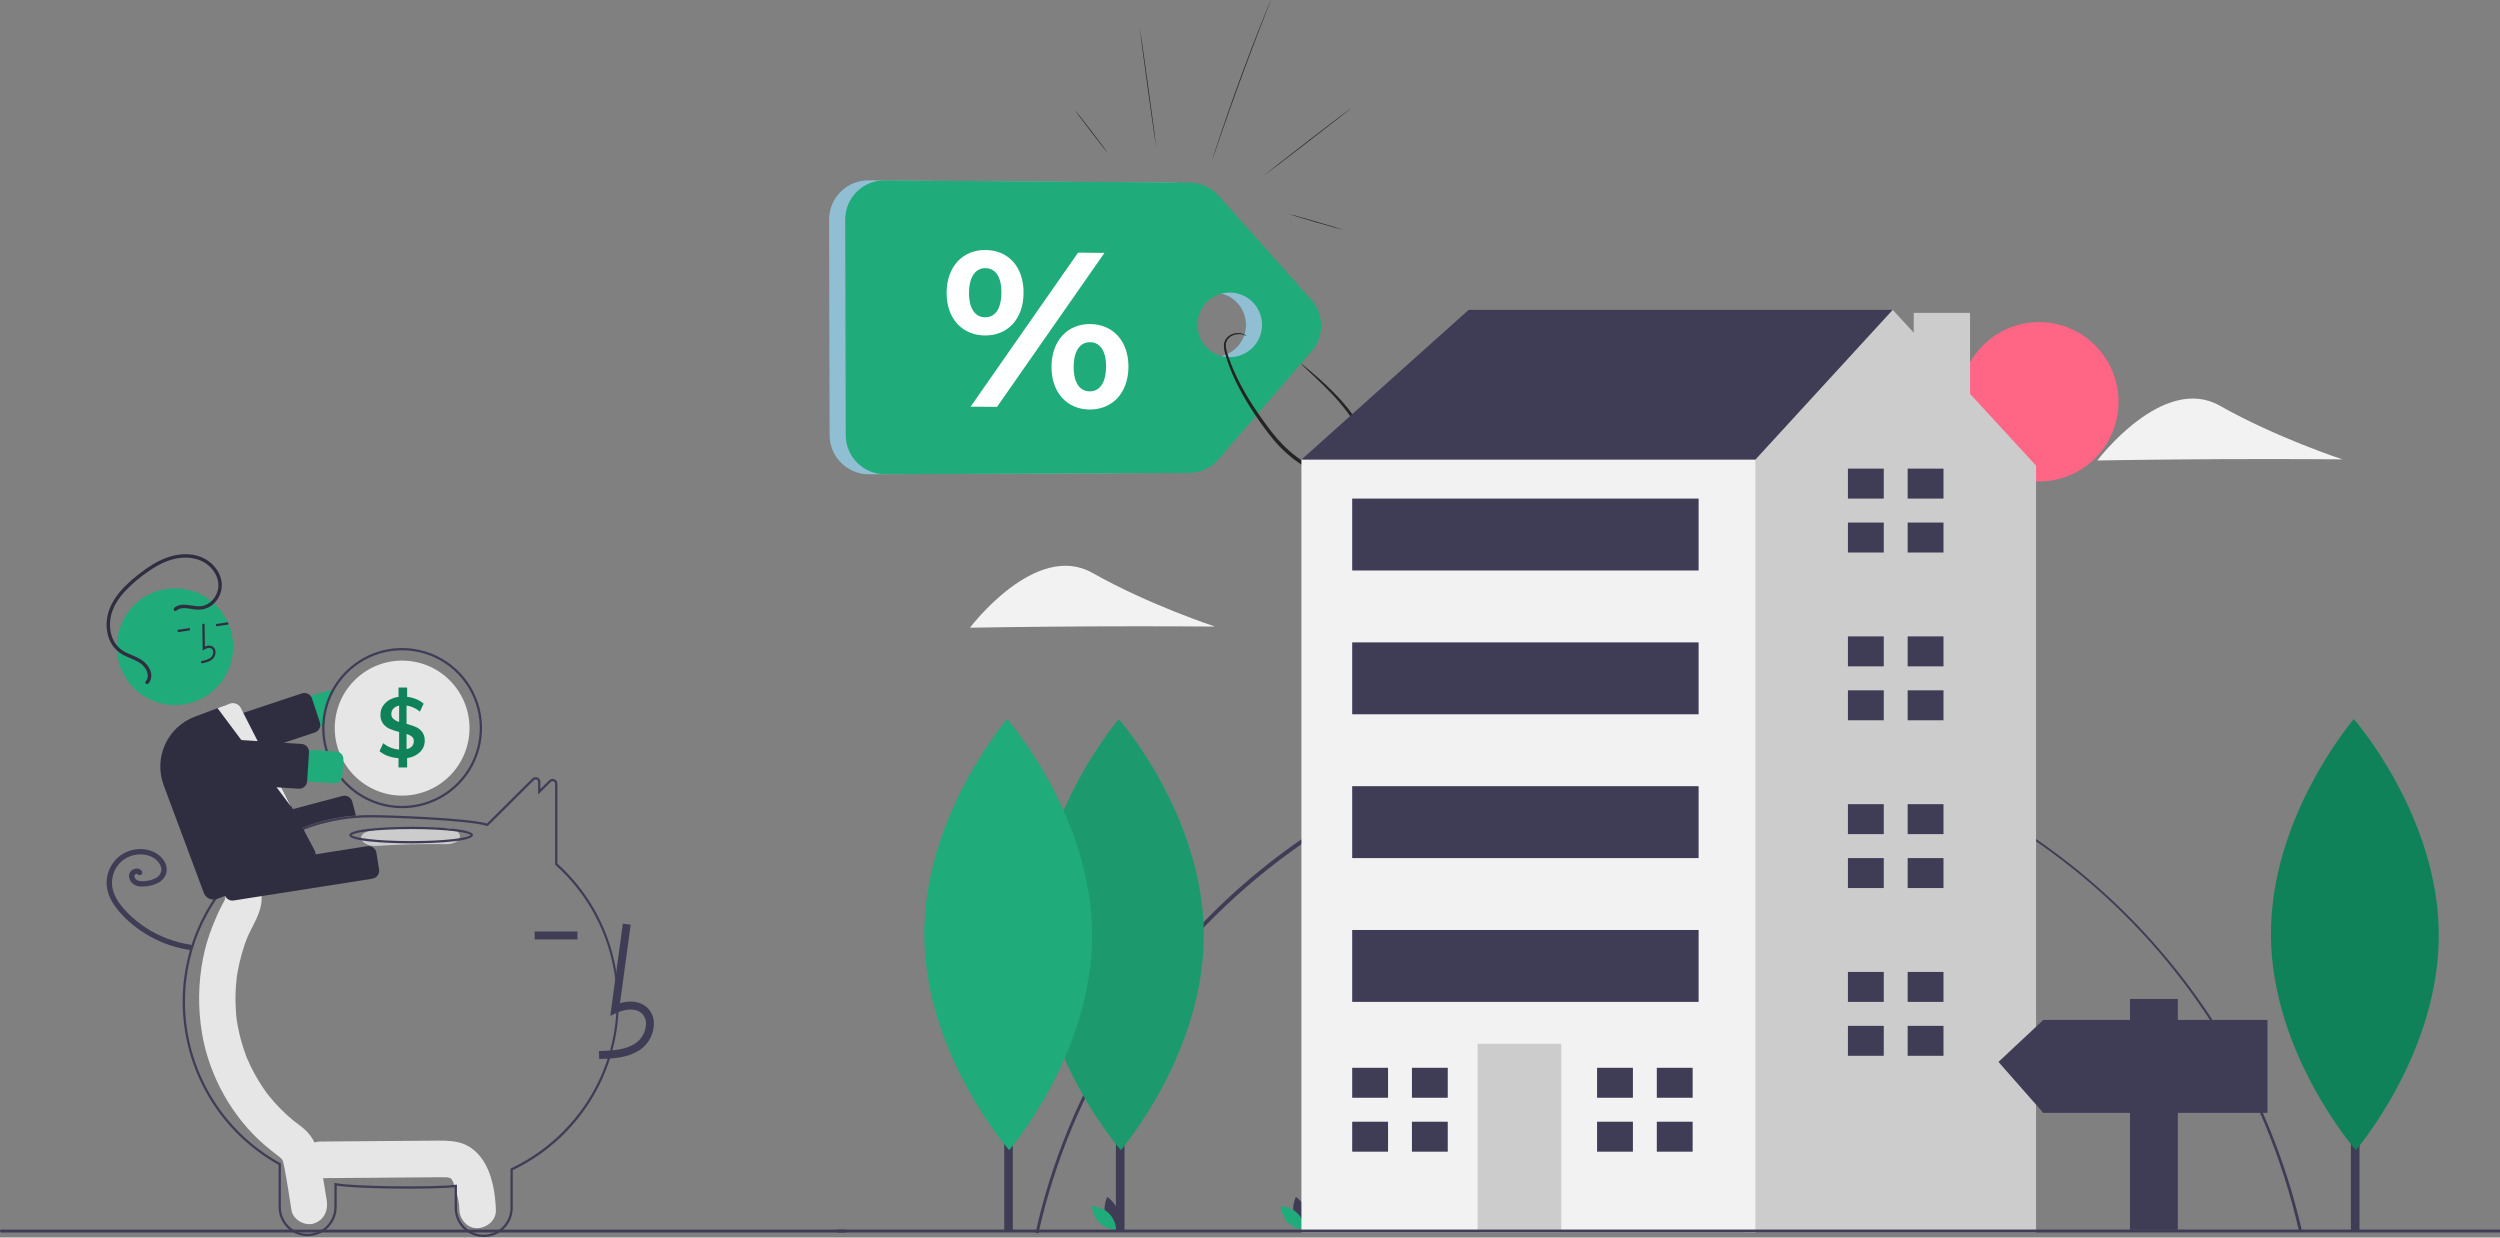 <svg width="600" height="297" viewBox="0 0 600 297" fill="none" xmlns="http://www.w3.org/2000/svg">
<rect x="0" y="0" width="600" height="297" fill="#808080" stroke="none"/>
<path d="M310.835 71.903L288.61 46.975C286.839 44.991 284.312 43.846 281.649 43.826L208.478 43.293C203.244 43.257 198.987 47.487 199 52.71L199.123 104.445C199.137 109.641 203.37 113.842 208.574 113.819L281.489 113.512C284.216 113.502 286.806 112.307 288.586 110.24L310.942 84.273C314.016 80.708 313.969 75.419 310.835 71.903ZM298.471 80.878C296.857 84.842 292.33 86.749 288.36 85.138C284.389 83.527 282.479 79.007 284.092 75.042C285.706 71.078 290.233 69.171 294.203 70.782C298.171 72.393 300.084 76.913 298.471 80.878Z" fill="#ACE3FD"/>
<g opacity="0.4">
<path opacity="0.4" d="M310.835 71.903L288.61 46.975C286.839 44.991 284.312 43.846 281.649 43.826L208.478 43.293C203.244 43.257 198.987 47.487 199 52.71L199.123 104.445C199.137 109.641 203.37 113.842 208.574 113.819L281.489 113.512C284.216 113.502 286.806 112.307 288.586 110.24L310.942 84.273C314.016 80.708 313.969 75.419 310.835 71.903ZM298.471 80.878C296.857 84.842 292.33 86.749 288.36 85.138C284.389 83.527 282.479 79.007 284.092 75.042C285.706 71.078 290.233 69.171 294.203 70.782C298.171 72.393 300.084 76.913 298.471 80.878Z" fill="black"/>
</g>
<path d="M314.686 71.903L292.46 46.975C290.69 44.991 288.163 43.846 285.499 43.826L212.328 43.293C207.094 43.257 202.837 47.487 202.851 52.71L202.974 104.445C202.987 109.641 207.221 113.842 212.425 113.819L285.339 113.512C288.066 113.502 290.657 112.307 292.437 110.24L314.793 84.273C317.866 80.708 317.819 75.419 314.686 71.903ZM302.321 80.878C300.708 84.842 296.181 86.749 292.21 85.138C288.24 83.527 286.329 79.007 287.943 75.042C289.557 71.078 294.084 69.171 298.054 70.782C302.024 72.393 303.935 76.913 302.321 80.878Z" fill="#1FAB7A"/>
<path d="M227.19 70.169C227.25 63.898 231.117 59.947 236.544 60C241.975 60.05 245.715 64.018 245.655 70.342C245.595 76.667 241.782 80.565 236.351 80.515C230.927 80.462 227.133 76.441 227.19 70.169ZM240.335 70.292C240.371 66.308 238.848 64.381 236.504 64.357C234.217 64.337 232.601 66.288 232.564 70.219C232.527 74.15 234.107 76.131 236.394 76.154C238.738 76.178 240.298 74.277 240.335 70.292ZM258.737 60.633L265.071 60.692L239.285 97.654L232.951 97.594L258.737 60.633ZM252.359 87.941C252.416 81.67 256.286 77.719 261.66 77.772C267.088 77.822 270.885 81.843 270.825 88.114C270.765 94.386 266.898 98.337 261.467 98.284C256.096 98.234 252.303 94.213 252.359 87.941ZM265.454 88.064C265.491 84.133 263.964 82.153 261.624 82.129C259.337 82.109 257.72 84.007 257.683 87.991C257.647 91.976 259.223 93.906 261.514 93.926C263.854 93.946 265.417 91.996 265.454 88.064Z" fill="white"/>
<path d="M312.256 87.296C312.276 87.272 312.526 87.452 312.983 87.818C313.439 88.184 314.106 88.73 314.949 89.453C315.793 90.172 316.82 91.067 317.976 92.142C319.133 93.221 320.423 94.479 321.757 95.96C323.087 97.445 324.48 99.146 325.734 101.143C325.891 101.392 326.047 101.645 326.207 101.898C326.354 102.158 326.504 102.421 326.654 102.687C326.961 103.21 327.244 103.773 327.501 104.352C328.007 105.513 328.424 106.795 328.464 108.19C328.484 108.882 328.391 109.601 328.157 110.287C327.927 110.973 327.551 111.625 327.061 112.174C326.084 113.283 324.717 114.028 323.247 114.351C321.77 114.674 320.22 114.581 318.743 114.245C317.26 113.908 315.833 113.346 314.446 112.667C311.672 111.299 309.295 109.391 307.275 107.331C306.265 106.299 305.342 105.214 304.502 104.112C303.665 103.017 302.868 101.928 302.115 100.85C299.108 96.529 296.781 92.362 295.314 88.64C294.947 87.712 294.627 86.82 294.354 85.961C294.221 85.531 294.094 85.112 293.99 84.696C293.89 84.28 293.78 83.887 293.75 83.464C293.64 82.639 293.85 81.807 294.297 81.231C294.741 80.648 295.334 80.315 295.881 80.132C296.154 80.032 296.424 79.992 296.674 79.949C296.927 79.936 297.167 79.906 297.388 79.933C297.831 79.949 298.191 80.062 298.471 80.169C298.744 80.295 298.944 80.412 299.051 80.525C299.164 80.628 299.218 80.685 299.208 80.695C299.198 80.705 299.124 80.671 299.001 80.595C298.881 80.512 298.678 80.425 298.414 80.332C298.141 80.259 297.798 80.175 297.381 80.189C297.174 80.175 296.954 80.219 296.717 80.242C296.487 80.295 296.241 80.345 295.994 80.448C295.504 80.638 294.991 80.961 294.634 81.474C294.271 81.98 294.117 82.672 294.234 83.404C294.267 83.767 294.387 84.163 294.494 84.559C294.604 84.959 294.741 85.365 294.881 85.784C295.171 86.62 295.504 87.499 295.884 88.407C297.398 92.036 299.754 96.133 302.768 100.387C303.525 101.452 304.322 102.524 305.158 103.606C305.988 104.681 306.892 105.733 307.882 106.735C309.859 108.732 312.166 110.573 314.833 111.888C316.163 112.54 317.54 113.08 318.933 113.399C320.323 113.719 321.743 113.799 323.067 113.516C324.377 113.233 325.597 112.57 326.441 111.618C327.301 110.676 327.694 109.431 327.667 108.2C327.644 106.965 327.277 105.76 326.804 104.651C326.564 104.095 326.304 103.556 326.007 103.04C325.864 102.781 325.721 102.521 325.58 102.265C325.427 102.015 325.277 101.765 325.127 101.519C323.927 99.552 322.584 97.854 321.3 96.363C320.01 94.872 318.76 93.594 317.643 92.488C316.526 91.383 315.536 90.458 314.729 89.699C313.926 88.94 313.303 88.351 312.872 87.945C312.446 87.542 312.236 87.319 312.256 87.296Z" fill="#242424"/>
<path d="M277.528 35.627C277.481 35.634 276.545 29.119 275.441 21.081C274.334 13.038 273.478 6.514 273.524 6.507C273.571 6.501 274.508 13.015 275.611 21.057C276.715 29.096 277.575 35.62 277.528 35.627Z" fill="#242424"/>
<path d="M305.015 0C305.018 0 305.008 0.037 304.985 0.1C304.958 0.173 304.922 0.27 304.878 0.389C304.775 0.652 304.632 1.025 304.448 1.498C304.068 2.47 303.528 3.855 302.858 5.566C301.521 9.001 299.698 13.758 297.761 19.037C295.824 24.32 294.137 29.126 292.937 32.611C292.34 34.346 291.857 35.754 291.52 36.739C291.354 37.218 291.224 37.594 291.13 37.861C291.087 37.981 291.05 38.077 291.024 38.15C291 38.217 290.984 38.247 290.984 38.247C290.98 38.247 290.99 38.21 291.007 38.144C291.03 38.067 291.06 37.971 291.097 37.847C291.184 37.578 291.304 37.198 291.457 36.716C291.77 35.734 292.237 34.316 292.824 32.568C293.994 29.073 295.664 24.26 297.601 18.974C299.541 13.691 301.381 8.941 302.748 5.516C303.432 3.805 303.992 2.42 304.388 1.468C304.585 1.002 304.738 0.632 304.848 0.373C304.898 0.256 304.942 0.163 304.972 0.09C304.995 0.03 305.012 0 305.015 0Z" fill="#242424"/>
<path d="M324.711 25.617C324.741 25.654 319.967 29.386 314.053 33.953C308.135 38.52 303.318 42.188 303.288 42.151C303.258 42.115 308.029 38.383 313.946 33.816C319.86 29.249 324.681 25.581 324.711 25.617Z" fill="#242424"/>
<path d="M265.954 36.842C265.918 36.872 264.071 34.522 261.834 31.599C259.597 28.674 257.813 26.28 257.85 26.25C257.887 26.22 259.734 28.57 261.971 31.496C264.207 34.419 265.991 36.812 265.954 36.842Z" fill="#242424"/>
<path d="M322.457 55.19C322.443 55.236 319.52 54.424 315.926 53.379C312.332 52.334 309.432 51.448 309.445 51.402C309.459 51.355 312.382 52.167 315.976 53.213C319.566 54.261 322.47 55.147 322.457 55.19Z" fill="#242424"/>
<path d="M249.216 296L248.532 295.845C256.166 261.786 275.353 230.856 302.557 208.755C323.124 192.071 347.585 180.913 373.638 176.331C399.69 171.749 426.477 173.894 451.474 182.564C476.472 191.234 498.86 206.143 516.528 225.889C534.197 245.634 546.565 269.565 552.469 295.43L551.785 295.586C535.623 224.401 473.432 174.685 400.547 174.685C328.617 174.685 264.973 225.705 249.216 296Z" fill="#3F3D56"/>
<path d="M489.382 115.553C499.909 115.553 508.442 106.993 508.442 96.432C508.442 85.872 499.909 77.311 489.382 77.311C478.855 77.311 470.321 85.872 470.321 96.432C470.321 106.993 478.855 115.553 489.382 115.553Z" fill="#FF6584"/>
<path d="M265.265 291.656C265.859 293.861 267.896 295.226 267.896 295.226C267.896 295.226 268.968 293.017 268.373 290.813C267.779 288.608 265.743 287.243 265.743 287.243C265.743 287.243 264.671 289.452 265.265 291.656Z" fill="#3F3D56"/>
<path d="M266.138 291.183C267.769 292.775 267.969 295.224 267.969 295.224C267.969 295.224 265.523 295.09 263.892 293.497C262.261 291.904 262.062 289.456 262.062 289.456C262.062 289.456 264.507 289.59 266.138 291.183Z" fill="#1FAB7A"/>
<path d="M310.534 291.656C311.128 293.861 313.165 295.226 313.165 295.226C313.165 295.226 314.237 293.017 313.642 290.813C313.048 288.608 311.012 287.243 311.012 287.243C311.012 287.243 309.94 289.452 310.534 291.656Z" fill="#3F3D56"/>
<path d="M311.408 291.183C313.039 292.775 313.238 295.224 313.238 295.224C313.238 295.224 310.793 295.09 309.161 293.497C307.53 291.904 307.331 289.456 307.331 289.456C307.331 289.456 309.776 289.59 311.408 291.183Z" fill="#1FAB7A"/>
<path d="M319.511 116.066L312.343 110.314L352.48 74.364H454.254V106L388.316 150.578L319.511 116.066Z" fill="#3F3D56"/>
<path d="M472.81 94.53V75.082H459.297V79.845L454.254 74.364L421.285 110.314L408.384 118.942L388.38 265.552L418.548 295.815H488.657V111.752L472.81 94.53Z" fill="#CCCCCC"/>
<path d="M421.285 110.314H312.343V295.814H421.285V110.314Z" fill="#F2F2F2"/>
<path d="M374.698 250.518H354.63V295.814H374.698V250.518Z" fill="#CCCCCC"/>
<path d="M333.128 263.46V256.27H324.527V263.46H332.411H333.128Z" fill="#3F3D56"/>
<path d="M332.411 269.212H324.527V276.402H333.128V269.212H332.411Z" fill="#3F3D56"/>
<path d="M347.462 256.27H338.862V263.46H347.462V256.27Z" fill="#3F3D56"/>
<path d="M347.462 269.212H338.862V276.402H347.462V269.212Z" fill="#3F3D56"/>
<path d="M391.899 263.46V256.27H383.299V263.46H391.183H391.899Z" fill="#3F3D56"/>
<path d="M391.183 269.212H383.299V276.402H391.899V269.212H391.183Z" fill="#3F3D56"/>
<path d="M406.234 256.27H397.633V263.46H406.234V256.27Z" fill="#3F3D56"/>
<path d="M406.234 269.212H397.633V276.402H406.234V269.212Z" fill="#3F3D56"/>
<path d="M452.104 119.661V112.471H443.503V119.661H451.388H452.104Z" fill="#3F3D56"/>
<path d="M451.388 125.413H443.503V132.603H452.104V125.413H451.388Z" fill="#3F3D56"/>
<path d="M466.439 112.471H457.838V119.661H466.439V112.471Z" fill="#3F3D56"/>
<path d="M466.439 125.413H457.838V132.603H466.439V125.413Z" fill="#3F3D56"/>
<path d="M452.104 159.925V152.735H443.503V159.925H451.388H452.104Z" fill="#3F3D56"/>
<path d="M451.388 165.676H443.503V172.866H452.104V165.676H451.388Z" fill="#3F3D56"/>
<path d="M466.439 152.735H457.838V159.925H466.439V152.735Z" fill="#3F3D56"/>
<path d="M466.439 165.677H457.838V172.867H466.439V165.677Z" fill="#3F3D56"/>
<path d="M452.104 200.188V192.998H443.503V200.188H451.388H452.104Z" fill="#3F3D56"/>
<path d="M451.388 205.94H443.503V213.13H452.104V205.94H451.388Z" fill="#3F3D56"/>
<path d="M466.439 192.998H457.838V200.188H466.439V192.998Z" fill="#3F3D56"/>
<path d="M466.439 205.94H457.838V213.13H466.439V205.94Z" fill="#3F3D56"/>
<path d="M452.104 240.452V233.262H443.503V240.452H451.388H452.104Z" fill="#3F3D56"/>
<path d="M451.388 246.204H443.503V253.394H452.104V246.204H451.388Z" fill="#3F3D56"/>
<path d="M466.439 233.262H457.838V240.452H466.439V233.262Z" fill="#3F3D56"/>
<path d="M466.439 246.204H457.838V253.394H466.439V246.204Z" fill="#3F3D56"/>
<path d="M407.667 119.661H324.527V136.917H407.667V119.661Z" fill="#3F3D56"/>
<path d="M407.667 154.173H324.527V171.429H407.667V154.173Z" fill="#3F3D56"/>
<path d="M407.667 188.684H324.527V205.94H407.667V188.684Z" fill="#3F3D56"/>
<path d="M407.667 223.196H324.527V240.452H407.667V223.196Z" fill="#3F3D56"/>
<path d="M600 295.091H201V295.795H600V295.091Z" fill="#3F3D56"/>
<path d="M269.879 213.801H267.817V295.492H269.879V213.801Z" fill="#3F3D56"/>
<path d="M288.905 224.211C289.037 252.777 269.003 276.027 269.003 276.027C269.003 276.027 248.756 252.963 248.625 224.398C248.494 195.832 268.528 172.582 268.528 172.582C268.528 172.582 288.774 195.646 288.905 224.211Z" fill="#1FAB7A"/>
<path opacity="0.1" d="M288.905 224.211C289.037 252.777 269.003 276.027 269.003 276.027C269.003 276.027 248.756 252.963 248.625 224.398C248.494 195.832 268.528 172.582 268.528 172.582C268.528 172.582 288.774 195.646 288.905 224.211Z" fill="black"/>
<path d="M243.078 213.801H241.017V295.492H243.078V213.801Z" fill="#3F3D56"/>
<path d="M262.105 224.211C262.236 252.777 242.202 276.027 242.202 276.027C242.202 276.027 221.956 252.963 221.824 224.398C221.693 195.832 241.727 172.582 241.727 172.582C241.727 172.582 261.973 195.646 262.105 224.211Z" fill="#1FAB7A"/>
<path d="M532.817 110.199C516.578 110.274 503.359 110.514 503.359 110.514C503.359 110.514 519.071 89.636 532.758 97.371C546.445 105.107 562.168 110.242 562.168 110.242C562.168 110.242 549.057 110.124 532.817 110.199Z" fill="#F2F2F2"/>
<path d="M262.255 150.331C246.016 150.406 232.797 150.646 232.797 150.646C232.797 150.646 248.509 129.768 262.196 137.503C275.883 145.239 291.606 150.375 291.606 150.375C291.606 150.375 278.495 150.256 262.255 150.331Z" fill="#F2F2F2"/>
<path d="M566.279 213.801H564.217V295.492H566.279V213.801Z" fill="#3F3D56"/>
<path d="M585.305 224.211C585.437 252.777 565.403 276.027 565.403 276.027C565.403 276.027 545.156 252.963 545.025 224.398C544.894 195.832 564.928 172.582 564.928 172.582C564.928 172.582 585.174 195.646 585.305 224.211Z" fill="#0F825A"/>
<path d="M490.395 244.785H511.201V239.747H522.68V244.785H544.203V267.096H522.68V295.165H511.201V267.096H490.395L479.633 254.861L490.395 244.785Z" fill="#3F3D56"/>
<path d="M115.646 278.087C114.242 276.117 112.342 274.676 109.953 274.137C107.87 273.667 105.728 273.747 103.61 273.763L76.835 273.97C74.542 273.988 72.344 275.978 72.45 278.364C72.556 280.73 74.377 282.777 76.835 282.758C84.678 282.697 92.522 282.637 100.365 282.576C102.214 282.562 104.064 282.529 105.913 282.535C106.328 282.536 106.742 282.558 107.157 282.563C107.257 282.564 107.33 282.563 107.381 282.561C107.394 282.565 107.405 282.568 107.421 282.573C107.638 282.632 107.86 282.673 108.078 282.73C108.001 282.732 108.219 282.868 108.328 282.914C108.343 282.944 108.375 282.996 108.428 283.078C108.503 283.218 108.724 283.643 108.733 283.63C109.064 284.47 109.338 285.332 109.551 286.209C110.061 288.145 110.173 288.549 110.246 290.365C110.339 292.659 112.197 294.868 114.631 294.759C116.928 294.656 119.116 292.825 119.017 290.365C118.849 286.22 118.123 281.563 115.646 278.087Z" fill="#E6E6E6"/>
<path d="M78.409 288.003C77.906 284.949 77.413 281.893 76.9 278.841C76.38 275.745 75.317 272.91 72.913 270.878C72.27 270.335 71.604 269.828 70.935 269.323C70.7 269.145 70.465 268.967 70.232 268.785C70.219 268.775 70.21 268.768 70.198 268.758C70.172 268.736 70.141 268.71 70.1 268.675C69.098 267.825 68.13 266.938 67.207 265.994C66.388 265.156 65.605 264.282 64.857 263.373C64.67 263.146 64.486 262.916 64.304 262.685C64.272 262.645 64.104 262.427 63.993 262.284C63.889 262.142 63.701 261.884 63.669 261.839C63.456 261.538 63.248 261.234 63.042 260.927C61.646 258.83 60.436 256.614 59.428 254.304C59.328 254.075 59.231 253.845 59.135 253.613C59.11 253.542 59.077 253.452 59.033 253.331C58.83 252.771 58.627 252.212 58.441 251.645C58.047 250.442 57.707 249.221 57.423 247.983C57.283 247.371 57.157 246.757 57.044 246.139C56.986 245.821 56.932 245.503 56.882 245.184C56.873 245.131 56.824 244.786 56.795 244.592C56.774 244.397 56.734 244.051 56.728 243.997C56.696 243.676 56.668 243.354 56.643 243.031C56.587 242.306 56.549 241.58 56.529 240.853C56.495 239.56 56.519 238.267 56.599 236.974C56.644 236.248 56.709 235.524 56.788 234.801C56.793 234.756 56.797 234.721 56.8 234.689C56.805 234.657 56.811 234.62 56.818 234.575C56.877 234.175 56.939 233.776 57.008 233.378C57.271 231.868 57.613 230.372 58.033 228.898C58.232 228.201 58.448 227.509 58.681 226.823C58.785 226.519 58.892 226.215 59.002 225.913C58.995 225.933 59.326 225.085 59.331 225.056C60.645 221.945 62.794 219.109 62.797 215.575C62.799 213.182 60.779 210.889 58.412 211C57.232 211.044 56.115 211.546 55.297 212.4C54.479 213.253 54.024 214.391 54.027 215.575C54.027 215.628 54.026 215.674 54.026 215.719C54.004 215.793 53.986 215.855 53.969 215.91C53.713 216.468 53.399 216.999 53.118 217.543C52.347 219.032 51.69 220.57 51.065 222.131C50.043 224.673 49.26 227.305 48.728 229.993C47.57 235.883 47.48 241.933 48.462 247.855C50.163 258.239 55.77 268.18 63.565 274.862C64.241 275.441 64.934 276.002 65.634 276.551C65.923 276.778 66.215 277.001 66.508 277.222C66.647 277.327 67.221 277.781 66.969 277.561C67.512 278.026 67.741 278.26 67.88 278.602C67.9 278.681 67.928 278.788 67.965 278.934C68.064 279.32 68.157 279.705 68.235 280.097C68.913 283.516 69.385 286.993 69.952 290.435C70.341 292.799 73.247 294.338 75.346 293.63C77.79 292.805 78.826 290.536 78.409 288.003Z" fill="#E6E6E6"/>
<path d="M116.089 296.872C114.247 296.876 112.479 296.149 111.172 294.849C109.865 293.549 109.125 291.783 109.116 289.937V284.925C103.879 285.512 85.945 285.376 80.805 284.549V289.737C80.791 291.581 80.05 293.344 78.744 294.643C77.438 295.942 75.672 296.671 73.832 296.671C71.992 296.671 70.226 295.942 68.92 294.643C67.614 293.344 66.873 291.581 66.86 289.737V279.55C59.897 275.675 54.093 270.007 50.046 263.133C45.998 256.259 43.855 248.428 43.837 240.447C43.837 226.762 50.027 213.996 60.819 205.423C67.835 199.829 76.361 196.466 85.3 195.763C86.513 195.668 87.734 195.62 88.928 195.62C93.136 195.62 112.12 196.271 116.883 197.644L127.744 186.845C127.904 186.684 128.108 186.575 128.33 186.53C128.552 186.486 128.782 186.509 128.991 186.596C129.202 186.68 129.382 186.826 129.508 187.015C129.635 187.203 129.701 187.426 129.699 187.653V189.37L131.814 187.271C131.974 187.11 132.177 187 132.399 186.956C132.621 186.911 132.851 186.934 133.06 187.022C133.271 187.105 133.452 187.251 133.578 187.44C133.705 187.629 133.771 187.851 133.769 188.078V207.265C139.219 212.188 143.373 218.382 145.863 225.298C148.352 232.215 149.101 239.64 148.041 246.915C146.982 254.19 144.149 261.092 139.791 267.007C135.434 272.923 129.687 277.67 123.061 280.828V289.937C123.052 291.783 122.313 293.549 121.006 294.849C119.699 296.149 117.931 296.876 116.089 296.872ZM109.665 284.302V289.937C109.678 291.635 110.361 293.259 111.565 294.455C112.768 295.651 114.394 296.322 116.089 296.322C117.784 296.322 119.41 295.651 120.613 294.455C121.816 293.259 122.499 291.635 122.513 289.937V280.481L122.67 280.407C130.105 276.872 136.416 271.341 140.904 264.429C146.622 255.608 149.001 245.028 147.608 234.602C146.216 224.177 141.144 214.595 133.312 207.592L133.221 207.51V188.078C133.223 187.96 133.189 187.844 133.123 187.746C133.058 187.648 132.963 187.573 132.854 187.53C132.744 187.483 132.624 187.471 132.507 187.494C132.391 187.517 132.284 187.575 132.201 187.66L129.151 190.687V187.653C129.153 187.535 129.119 187.419 129.053 187.321C128.987 187.223 128.893 187.147 128.783 187.105C128.674 187.058 128.553 187.045 128.436 187.069C128.32 187.092 128.213 187.15 128.13 187.236L117.036 198.266L116.879 198.216C112.451 196.827 93.168 196.169 88.928 196.169C87.748 196.169 86.542 196.217 85.343 196.311C76.512 197.005 68.091 200.328 61.159 205.853C50.499 214.322 44.386 226.931 44.386 240.447C44.404 248.357 46.535 256.118 50.559 262.924C54.583 269.73 60.352 275.332 67.266 279.149L67.408 279.227V289.737C67.422 291.435 68.105 293.058 69.308 294.254C70.511 295.45 72.138 296.121 73.832 296.121C75.527 296.121 77.153 295.45 78.356 294.254C79.559 293.058 80.242 291.435 80.257 289.737V283.891L80.581 283.952C85.201 284.823 104.654 284.961 109.355 284.343L109.665 284.302Z" fill="#3F3D56"/>
<path d="M78.933 165.713L48.582 174.852C47.616 175.144 46.806 175.808 46.329 176.698C45.852 177.588 45.747 178.632 46.037 179.599C46.327 180.567 46.989 181.38 47.877 181.859C48.764 182.338 49.806 182.444 50.772 182.155L77.332 174.155L77.888 173.987C78.001 171.114 78.779 168.307 80.161 165.787C79.987 165.709 79.802 165.661 79.612 165.644C79.384 165.622 79.153 165.645 78.933 165.713Z" fill="#1FAB7A"/>
<path d="M50.247 184.103C49.844 184.102 49.451 183.974 49.125 183.738C48.798 183.501 48.554 183.168 48.428 182.785L46.53 177.046C46.45 176.806 46.419 176.554 46.437 176.302C46.456 176.05 46.523 175.804 46.636 175.579C46.749 175.353 46.906 175.152 47.096 174.987C47.287 174.822 47.508 174.696 47.747 174.617L72.45 166.413C72.689 166.334 72.942 166.303 73.193 166.321C73.444 166.339 73.689 166.407 73.914 166.52C74.14 166.633 74.34 166.79 74.505 166.981C74.67 167.172 74.795 167.394 74.875 167.633L76.772 173.372C76.93 173.844 76.899 174.359 76.684 174.808C76.47 175.257 76.089 175.605 75.623 175.777C75.6 175.786 75.577 175.794 75.554 175.802L50.852 184.005C50.657 184.07 50.453 184.103 50.247 184.103Z" fill="#2F2E41"/>
<path d="M96.509 155.521C91.523 155.523 86.734 157.469 83.155 160.947C79.575 164.425 77.487 169.162 77.332 174.155C77.326 174.35 77.324 174.548 77.324 174.745C77.324 178.547 78.449 182.264 80.557 185.425C82.665 188.587 85.661 191.051 89.167 192.506C92.673 193.961 96.53 194.341 100.252 193.6C103.973 192.858 107.392 191.027 110.075 188.339C112.758 185.65 114.585 182.225 115.325 178.496C116.066 174.767 115.686 170.901 114.234 167.389C112.782 163.876 110.323 160.874 107.168 158.761C104.013 156.649 100.303 155.521 96.509 155.521ZM96.509 193.42C91.568 193.415 86.83 191.446 83.336 187.945C79.842 184.443 77.877 179.697 77.872 174.745C77.872 174.49 77.877 174.237 77.888 173.987C78.037 170.329 79.255 166.796 81.392 163.826C83.528 160.856 86.489 158.581 89.906 157.283C93.322 155.986 97.044 155.724 100.608 156.529C104.173 157.334 107.422 159.172 109.953 161.812C112.483 164.453 114.183 167.781 114.841 171.383C115.499 174.984 115.086 178.699 113.654 182.067C112.221 185.435 109.832 188.307 106.784 190.325C103.736 192.344 100.163 193.42 96.509 193.42Z" fill="#3F3D56"/>
<path d="M112.68 174.745C112.68 179.043 110.976 183.164 107.943 186.202C104.911 189.241 100.798 190.948 96.509 190.948C92.221 190.948 88.108 189.241 85.075 186.202C82.043 183.164 80.339 179.043 80.339 174.745C80.339 174.232 80.364 173.726 80.41 173.227C80.8 169.079 82.769 165.242 85.908 162.511C89.047 159.78 93.115 158.365 97.268 158.56C101.421 158.756 105.339 160.546 108.209 163.56C111.078 166.574 112.68 170.58 112.68 174.745Z" fill="#E6E6E6"/>
<path d="M51.128 207.361C50.704 207.36 50.292 207.22 49.957 206.961C49.621 206.702 49.38 206.339 49.271 205.929L48.237 202.01C48.108 201.517 48.179 200.993 48.435 200.553C48.69 200.113 49.11 199.792 49.601 199.661L82.2 191.03C82.692 190.901 83.214 190.973 83.653 191.23C84.093 191.486 84.413 191.907 84.543 192.399L85.419 195.719L85.255 195.732C76.894 196.383 68.895 199.421 62.203 204.485L62.155 204.508L51.614 207.298C51.456 207.34 51.292 207.361 51.128 207.361Z" fill="#2F2E41"/>
<path d="M45.729 226.718C41.905 226.152 38.248 224.767 35.007 222.656C33.401 221.611 31.914 220.393 30.574 219.023C29.25 217.671 27.985 216.134 27.329 214.333C26.699 212.667 26.731 210.821 27.42 209.178C28.099 207.545 29.397 206.249 31.029 205.574C32.671 204.918 34.654 204.848 36.252 205.566C37.013 205.9 37.672 206.432 38.161 207.105C38.388 207.416 38.556 207.766 38.657 208.138C38.75 208.474 38.759 208.829 38.681 209.17C38.588 209.51 38.423 209.826 38.197 210.098C37.971 210.369 37.69 210.588 37.373 210.742C36.675 211.101 35.918 211.332 35.139 211.424C34.355 211.532 33.229 211.629 32.599 210.998C32.469 210.874 32.367 210.723 32.299 210.556C32.252 210.428 32.236 210.291 32.252 210.156C32.243 210.215 32.29 210.026 32.287 210.034C32.277 210.061 32.234 210.13 32.295 210.025C32.315 209.99 32.336 209.957 32.359 209.925C32.339 209.952 32.293 209.997 32.374 209.92C32.442 209.846 32.529 209.792 32.625 209.765C32.663 209.754 32.702 209.745 32.74 209.735C32.836 209.708 32.643 209.736 32.742 209.733C32.78 209.732 32.819 209.733 32.857 209.731C32.954 209.727 32.761 209.704 32.854 209.728C32.89 209.737 32.926 209.746 32.962 209.757C33.039 209.781 32.907 209.7 32.959 209.761C33.021 209.832 32.895 209.692 32.965 209.761C32.999 209.795 33.032 209.831 33.063 209.869C33.184 209.989 33.347 210.056 33.517 210.056C33.687 210.056 33.85 209.989 33.971 209.869C34.088 209.746 34.153 209.583 34.153 209.414C34.153 209.244 34.088 209.081 33.971 208.959C33.338 208.172 32.086 208.366 31.445 209.031C30.628 209.879 30.952 211.224 31.747 211.964C32.647 212.801 33.922 212.86 35.079 212.719C36.058 212.625 37.011 212.355 37.894 211.922C38.771 211.49 39.457 210.748 39.819 209.838C39.982 209.353 40.041 208.838 39.991 208.328C39.941 207.819 39.784 207.325 39.529 206.881C38.507 204.955 36.391 203.968 34.299 203.797C33.222 203.713 32.139 203.843 31.112 204.181C30.086 204.518 29.136 205.057 28.319 205.764C26.743 207.186 25.773 209.159 25.609 211.277C25.426 213.473 26.276 215.606 27.516 217.378C28.814 219.179 30.363 220.784 32.115 222.144C35.541 224.884 39.559 226.783 43.849 227.689C44.359 227.794 44.872 227.885 45.387 227.96C45.551 228 45.724 227.975 45.871 227.892C46.018 227.808 46.128 227.672 46.178 227.51C46.222 227.346 46.199 227.17 46.115 227.022C46.031 226.874 45.892 226.765 45.729 226.718Z" fill="#3F3D56"/>
<path d="M106.953 198.741C101.35 198.661 95.765 198.804 90.198 199.168C88.295 199.292 86.648 199.966 86.648 201.099C86.648 202.046 88.282 203.156 90.198 203.03C95.762 202.666 101.347 202.524 106.953 202.603C111.523 202.668 111.52 198.805 106.953 198.741Z" fill="#CCCCCC"/>
<path d="M98.672 202.412C98.067 202.412 83.843 202.389 83.843 200.42C83.843 198.452 98.067 198.429 98.672 198.429C99.278 198.429 113.501 198.452 113.501 200.42C113.501 202.389 99.278 202.412 98.672 202.412ZM84.399 200.42C84.789 201.017 90.017 201.862 98.672 201.862C107.328 201.862 112.556 201.017 112.945 200.42C112.556 199.824 107.328 198.978 98.672 198.978C90.017 198.978 84.789 199.824 84.399 200.42Z" fill="#3F3D56"/>
<path d="M143.8 254.165C146.948 254.077 150.867 253.968 153.886 251.758C154.785 251.073 155.523 250.2 156.05 249.198C156.576 248.197 156.878 247.093 156.934 245.963C156.995 244.218 156.366 242.694 155.162 241.675C153.585 240.34 151.283 240.026 148.801 240.757L151.372 221.932L149.485 221.673L146.463 243.804L148.039 243.08C149.866 242.24 152.374 241.813 153.932 243.132C154.315 243.477 154.613 243.906 154.803 244.385C154.994 244.865 155.071 245.381 155.03 245.896C154.984 246.737 154.757 247.558 154.366 248.304C153.975 249.049 153.428 249.702 152.762 250.217C150.413 251.936 147.289 252.158 143.747 252.257L143.8 254.165Z" fill="#3F3D56"/>
<path d="M138.581 223.555H128.322V225.464H138.581V223.555Z" fill="#3F3D56"/>
<path d="M55.77 216.14C55.314 216.138 54.872 215.974 54.526 215.676C54.179 215.378 53.949 214.967 53.878 214.515L53.252 210.51C53.174 210.007 53.298 209.492 53.598 209.08C53.897 208.669 54.348 208.393 54.85 208.313L88.159 203.084C88.662 203.005 89.175 203.13 89.586 203.43C89.997 203.731 90.272 204.182 90.351 204.685L90.977 208.69C91.056 209.194 90.931 209.708 90.632 210.12C90.332 210.531 89.882 210.807 89.379 210.887L56.07 216.116C55.971 216.132 55.871 216.14 55.77 216.14Z" fill="#2F2E41"/>
<path d="M41.985 169.211C49.705 169.211 55.963 162.94 55.963 155.205C55.963 147.47 49.705 141.199 41.985 141.199C34.265 141.199 28.007 147.47 28.007 155.205C28.007 162.94 34.265 169.211 41.985 169.211Z" fill="#1FAB7A"/>
<path d="M49.899 158.829C50.346 158.672 50.754 158.422 51.096 158.094C51.322 157.86 51.495 157.58 51.602 157.272C51.708 156.965 51.747 156.637 51.714 156.313C51.695 156.083 51.623 155.859 51.503 155.661C51.384 155.462 51.22 155.294 51.025 155.17C50.52 154.858 49.851 154.87 49.176 155.183L49.098 149.716L48.55 149.724L48.642 156.151L49.059 155.877C49.543 155.56 50.238 155.329 50.738 155.638C50.862 155.719 50.965 155.828 51.04 155.957C51.115 156.085 51.159 156.228 51.169 156.376C51.192 156.618 51.163 156.861 51.084 157.09C51.005 157.319 50.877 157.529 50.71 157.704C50.116 158.295 49.236 158.493 48.232 158.674L48.33 159.214C48.863 159.133 49.388 159.004 49.899 158.829Z" fill="#2F2E41"/>
<path d="M54.743 149.332L51.824 149.775L51.906 150.318L54.825 149.875L54.743 149.332Z" fill="#2F2E41"/>
<path d="M45.529 150.73L42.61 151.173L42.692 151.716L45.611 151.273L45.529 150.73Z" fill="#2F2E41"/>
<path d="M51.222 215.895C50.72 215.894 50.229 215.739 49.816 215.452C49.403 215.165 49.087 214.758 48.911 214.287L39.273 188.426C38.096 185.254 38.221 181.744 39.623 178.665C41.025 175.586 43.589 173.19 46.751 172.002L54.588 169.07C54.891 168.956 55.213 168.903 55.537 168.915C55.86 168.926 56.178 169.001 56.473 169.136C56.766 169.267 57.031 169.456 57.251 169.691C57.471 169.926 57.642 170.203 57.754 170.505L75.606 204.28C75.722 204.584 75.777 204.909 75.767 205.235C75.757 205.56 75.683 205.881 75.549 206.178C75.416 206.475 75.224 206.743 74.987 206.966C74.749 207.188 74.47 207.362 74.166 207.476L52.084 215.738C51.809 215.841 51.517 215.895 51.222 215.895Z" fill="#2F2E41"/>
<path d="M52.21 169.96L69.923 193.695L57.937 170.209C57.838 169.935 57.687 169.683 57.49 169.468C57.294 169.253 57.058 169.078 56.794 168.955C56.531 168.831 56.246 168.761 55.955 168.748C55.665 168.735 55.374 168.779 55.101 168.878L52.21 169.96Z" fill="#E6E6E6"/>
<path d="M80.257 187.985L48.63 185.944C48.131 185.912 47.644 185.781 47.196 185.56C46.747 185.34 46.347 185.032 46.017 184.656C45.687 184.28 45.435 183.843 45.274 183.369C45.112 182.895 45.046 182.394 45.078 181.895C45.11 181.395 45.24 180.907 45.461 180.458C45.681 180.009 45.988 179.607 46.363 179.277C46.738 178.947 47.175 178.693 47.648 178.532C48.12 178.37 48.62 178.304 49.119 178.336L80.746 180.377C80.979 180.392 81.207 180.453 81.417 180.557C81.627 180.66 81.815 180.804 81.969 180.98C82.124 181.156 82.242 181.361 82.317 181.583C82.393 181.805 82.424 182.039 82.409 182.273L82.149 186.318C82.119 186.791 81.902 187.232 81.547 187.544C81.192 187.857 80.728 188.015 80.257 187.985Z" fill="#1FAB7A"/>
<path d="M71.806 189.294C71.764 189.294 71.722 189.292 71.68 189.29H71.68L45.71 187.613C45.458 187.597 45.213 187.532 44.986 187.42C44.76 187.309 44.558 187.154 44.392 186.964C44.226 186.775 44.098 186.554 44.017 186.315C43.936 186.076 43.902 185.824 43.919 185.572L44.363 178.662C44.379 178.411 44.444 178.164 44.556 177.938C44.667 177.711 44.821 177.509 45.011 177.342C45.2 177.176 45.42 177.048 45.658 176.966C45.897 176.885 46.149 176.852 46.401 176.868L72.371 178.544C72.878 178.577 73.352 178.811 73.688 179.194C74.024 179.576 74.194 180.077 74.162 180.586L73.718 187.495C73.694 187.865 73.563 188.22 73.342 188.518C73.121 188.816 72.819 189.043 72.472 189.173C72.259 189.253 72.033 189.294 71.806 189.294Z" fill="#2F2E41"/>
<path d="M41.825 145.891C43.664 144.306 46.189 145.724 48.298 145.476C50.315 145.238 51.908 143.425 52.315 141.499C52.79 139.251 51.626 136.999 49.91 135.598C48.03 134.063 45.538 133.623 43.176 133.907C40.468 134.232 37.992 135.497 35.771 137.026C33.627 138.457 31.655 140.131 29.894 142.016C28.318 143.76 26.983 145.839 26.556 148.187C26.169 150.32 26.465 152.684 27.723 154.491C28.39 155.417 29.285 156.155 30.32 156.634C31.399 157.165 32.55 157.545 33.596 158.145C35.176 159.053 36.713 160.935 36.218 162.894C36.111 163.321 35.902 163.717 35.607 164.044C35.254 164.438 34.616 163.918 34.97 163.523C35.593 162.83 35.569 161.906 35.237 161.079C34.842 160.147 34.143 159.377 33.254 158.895C32.16 158.268 30.952 157.881 29.83 157.31C28.756 156.788 27.824 156.014 27.113 155.054C25.771 153.184 25.369 150.752 25.674 148.501C26.003 146.065 27.252 143.852 28.818 141.998C30.521 139.979 32.614 138.271 34.752 136.736C37.046 135.089 39.581 133.697 42.385 133.193C44.816 132.757 47.451 133.025 49.577 134.353C51.562 135.592 53.083 137.724 53.234 140.105C53.289 141.189 53.054 142.268 52.554 143.23C52.054 144.193 51.307 145.005 50.391 145.582C49.45 146.146 48.356 146.4 47.263 146.308C46.095 146.233 44.926 145.875 43.751 145.974C43.219 146.007 42.712 146.212 42.307 146.559C41.905 146.905 41.426 146.235 41.825 145.891Z" fill="#2F2E41"/>
<path d="M202.674 295.81H0.326C0.24 295.81 0.157 295.773 0.096 295.707C0.035 295.642 0.001 295.553 0.001 295.46C0.001 295.367 0.035 295.279 0.096 295.213C0.157 295.147 0.24 295.11 0.326 295.11H202.674C202.76 295.11 202.843 295.147 202.904 295.213C202.966 295.278 203 295.367 203 295.46C203 295.553 202.966 295.642 202.904 295.708C202.843 295.773 202.76 295.81 202.674 295.81Z" fill="#3F3D56"/>
<path d="M101.325 175.669C100.933 175.153 100.417 174.744 99.826 174.48C99.096 174.172 98.342 173.924 97.573 173.739V169.328C98.756 169.507 99.866 170.014 100.776 170.792L101.67 168.883C101.156 168.424 100.566 168.059 99.927 167.804C99.218 167.516 98.474 167.325 97.715 167.235V165H95.646V167.257C94.847 167.347 94.076 167.607 93.385 168.018C92.76 168.389 92.234 168.905 91.853 169.523C91.488 170.126 91.299 170.82 91.307 171.525C91.272 172.289 91.493 173.044 91.935 173.667C92.342 174.207 92.879 174.634 93.497 174.909C94.238 175.226 95.005 175.48 95.788 175.669V179.896C94.392 179.79 93.061 179.258 91.976 178.372L91.082 180.283C91.689 180.786 92.379 181.178 93.122 181.442C93.935 181.733 94.784 181.911 95.646 181.969V184.185H97.715V181.928C98.864 181.802 99.942 181.307 100.787 180.516C101.16 180.159 101.454 179.727 101.651 179.25C101.848 178.773 101.944 178.259 101.933 177.743C101.967 177.003 101.753 176.273 101.325 175.669V175.669ZM95.788 173.272C95.284 173.119 94.816 172.867 94.41 172.53C94.249 172.387 94.122 172.21 94.037 172.011C93.953 171.813 93.914 171.598 93.922 171.382C93.907 170.893 94.086 170.418 94.421 170.061C94.791 169.687 95.27 169.438 95.788 169.35V173.272ZM98.872 179.116C98.522 179.475 98.067 179.713 97.573 179.794V176.158C98.045 176.285 98.487 176.506 98.872 176.809C99.018 176.934 99.133 177.09 99.211 177.266C99.288 177.442 99.325 177.633 99.318 177.825C99.337 178.296 99.178 178.757 98.872 179.116V179.116Z" fill="#0F825A"/>
</svg>
